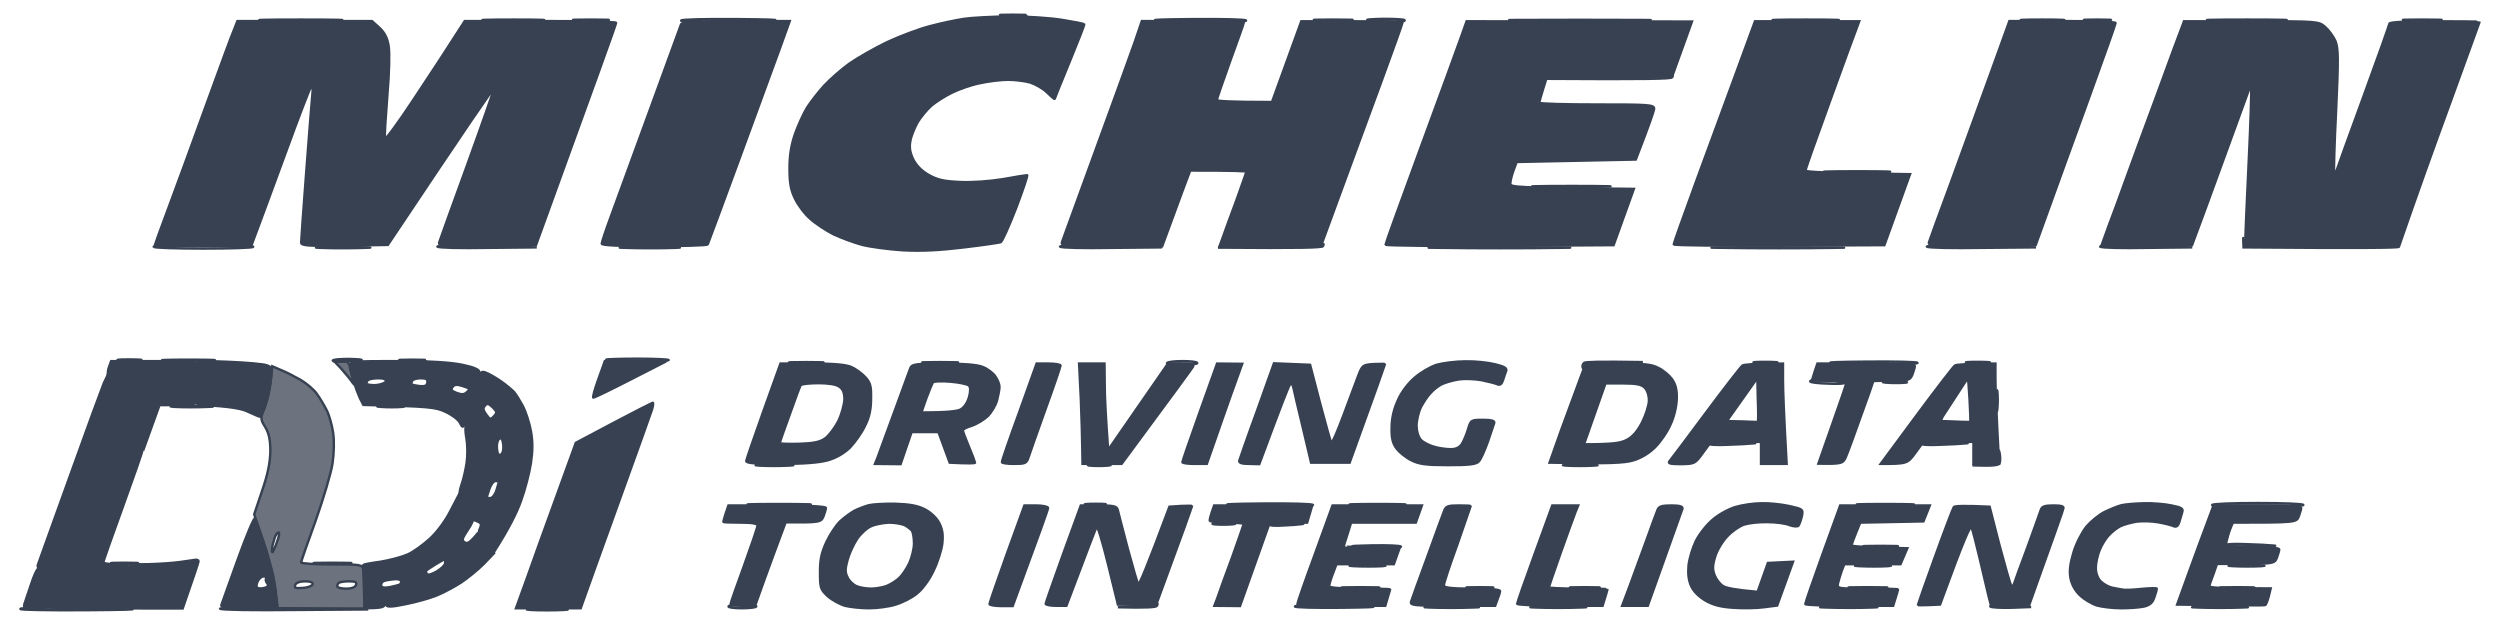 <svg width="112" height="28" viewBox="0 0 112 28" fill="none" xmlns="http://www.w3.org/2000/svg">
<path fill-rule="evenodd" clip-rule="evenodd" d="M40.127 22.569C40.761 22.59 41.122 22.656 41.439 22.821C41.691 22.952 41.965 23.204 42.074 23.424C42.216 23.698 42.26 23.939 42.216 24.344C42.183 24.64 42.008 25.199 41.822 25.572C41.636 25.977 41.319 26.405 41.078 26.591C40.86 26.777 40.422 26.997 40.127 27.084C39.82 27.183 39.284 27.249 38.923 27.249C38.562 27.249 38.081 27.194 37.851 27.139C37.633 27.073 37.283 26.887 37.086 26.712C36.758 26.405 36.736 26.35 36.736 25.637C36.736 25.057 36.801 24.761 37.02 24.289C37.173 23.96 37.447 23.544 37.622 23.369C37.797 23.204 38.092 22.985 38.267 22.886C38.442 22.799 38.748 22.678 38.923 22.634C39.098 22.59 39.645 22.558 40.127 22.569V22.569ZM38.398 24.147C38.245 24.377 38.048 24.794 37.972 25.078C37.862 25.484 37.851 25.637 37.972 25.868C38.037 26.021 38.223 26.197 38.377 26.262C38.53 26.328 38.825 26.372 39.033 26.372C39.241 26.372 39.547 26.317 39.722 26.251C39.886 26.186 40.138 26.032 40.28 25.901C40.422 25.769 40.63 25.462 40.739 25.221C40.849 24.98 40.947 24.585 40.947 24.344C40.947 24.103 40.903 23.851 40.86 23.785C40.816 23.719 40.674 23.61 40.542 23.533C40.4 23.467 40.083 23.413 39.831 23.413C39.569 23.424 39.208 23.489 39.022 23.577C38.836 23.654 38.551 23.917 38.398 24.147V24.147ZM78.906 22.547C79.234 22.536 79.792 22.59 80.142 22.667C80.776 22.81 80.787 22.81 80.721 23.139C80.678 23.314 80.612 23.5 80.568 23.555C80.525 23.599 80.338 23.588 80.163 23.522C79.989 23.445 79.54 23.391 79.179 23.391C78.818 23.38 78.348 23.434 78.14 23.5C77.932 23.566 77.582 23.807 77.374 24.037C77.155 24.267 76.915 24.673 76.838 24.947C76.718 25.331 76.718 25.517 76.816 25.769C76.882 25.944 77.046 26.164 77.188 26.251C77.319 26.339 77.724 26.427 78.741 26.514L79.201 25.221L80.328 25.166L79.617 27.128L79.015 27.205C78.687 27.249 78.074 27.26 77.647 27.227C77.101 27.194 76.751 27.106 76.411 26.909C76.127 26.744 75.875 26.503 75.766 26.262C75.646 25.999 75.613 25.703 75.646 25.331C75.678 25.024 75.832 24.53 75.974 24.235C76.127 23.928 76.466 23.5 76.729 23.281C76.991 23.051 77.451 22.799 77.757 22.711C78.052 22.623 78.577 22.547 78.906 22.547V22.547ZM96.058 22.547C96.43 22.536 96.977 22.579 97.283 22.645C97.732 22.733 97.819 22.788 97.764 22.941C97.732 23.051 97.677 23.248 97.633 23.391C97.582 23.559 97.502 23.621 97.392 23.577C97.305 23.533 96.999 23.456 96.703 23.401C96.419 23.347 95.981 23.336 95.719 23.369C95.467 23.413 95.139 23.5 94.986 23.577C94.833 23.654 94.603 23.84 94.472 23.982C94.341 24.114 94.154 24.421 94.067 24.64C93.969 24.87 93.892 25.232 93.892 25.44C93.892 25.681 93.98 25.912 94.111 26.043C94.231 26.164 94.461 26.295 94.625 26.328C94.8 26.361 95.008 26.405 95.095 26.416C95.183 26.438 95.566 26.427 95.938 26.383C96.32 26.35 96.627 26.339 96.627 26.372C96.627 26.405 96.583 26.569 96.517 26.756C96.441 26.997 96.32 27.106 96.058 27.172C95.861 27.216 95.402 27.249 95.041 27.249C94.68 27.249 94.187 27.194 93.947 27.128C93.706 27.051 93.356 26.843 93.17 26.657C92.951 26.449 92.798 26.153 92.754 25.879C92.7 25.572 92.743 25.232 92.897 24.728C93.017 24.333 93.279 23.829 93.476 23.588C93.673 23.358 94.034 23.062 94.275 22.941C94.516 22.821 94.866 22.678 95.041 22.634C95.216 22.59 95.675 22.558 96.047 22.547H96.058ZM1.698 25.495C1.753 25.495 1.829 25.802 1.895 26.175C1.95 26.558 2.026 26.953 2.059 27.051C2.114 27.227 2.048 27.249 1.578 27.249C1.107 27.249 1.042 27.227 1.096 27.051C1.129 26.953 1.26 26.558 1.392 26.175C1.512 25.802 1.654 25.495 1.698 25.495Z" fill="#374151" stroke="#374151" stroke-width="0.109"/>
<path fill-rule="evenodd" clip-rule="evenodd" d="M21.737 16.683C21.869 16.727 22.164 16.891 22.405 17.055C22.645 17.22 22.919 17.45 23.028 17.559C23.127 17.68 23.302 17.965 23.433 18.206C23.553 18.447 23.717 18.941 23.783 19.302C23.87 19.774 23.87 20.179 23.783 20.76C23.717 21.188 23.52 21.955 23.334 22.459C23.159 22.952 22.809 23.665 22.131 24.728L21.759 24.322C21.453 23.982 21.409 23.862 21.497 23.686C21.573 23.522 21.562 23.445 21.453 23.391C21.376 23.347 21.267 23.303 21.201 23.303C21.136 23.303 20.961 23.051 20.808 22.733C20.556 22.196 20.545 22.119 20.676 21.714C20.764 21.473 20.862 21.034 20.906 20.727C20.95 20.431 20.95 19.938 20.895 19.631C20.818 19.193 20.84 18.962 21.004 18.48C21.125 18.151 21.289 17.592 21.365 17.242C21.497 16.683 21.54 16.617 21.737 16.683V16.683ZM21.781 18.568C21.956 18.809 21.978 18.809 22.131 18.645C22.273 18.491 22.273 18.447 22.076 18.25C21.89 18.075 21.825 18.053 21.726 18.173C21.628 18.283 21.639 18.371 21.781 18.568ZM22.262 20.091C22.284 20.343 22.339 20.42 22.437 20.365C22.525 20.322 22.569 20.146 22.547 19.927C22.514 19.675 22.47 19.598 22.372 19.653C22.295 19.708 22.241 19.894 22.262 20.091ZM21.803 22.294C21.803 22.305 21.88 22.316 21.967 22.316C22.055 22.316 22.186 22.152 22.241 21.966C22.306 21.768 22.35 21.593 22.35 21.582C22.35 21.56 22.284 21.549 22.197 21.549C22.109 21.549 21.989 21.714 21.923 21.911C21.858 22.097 21.803 22.273 21.803 22.294ZM29.241 18.042C29.274 18.042 29.263 18.173 29.209 18.349C29.154 18.513 28.476 20.42 27.688 22.59C26.901 24.761 26.211 26.701 26.015 27.249H23.116L23.542 26.076C23.772 25.418 24.374 23.752 25.796 19.839L27.491 18.941C28.421 18.447 29.209 18.053 29.241 18.042V18.042Z" fill="#374151" stroke="#374151" stroke-width="0.109"/>
<path fill-rule="evenodd" clip-rule="evenodd" d="M8.844 16.157L10.266 16.211C11.053 16.244 11.808 16.31 11.95 16.365C12.191 16.452 12.202 16.485 12.126 17.11C12.082 17.472 11.972 17.965 11.874 18.206C11.786 18.447 11.688 18.655 11.666 18.666C11.655 18.688 11.425 18.59 11.163 18.469C10.846 18.305 10.419 18.217 8.844 18.129V16.157ZM11.425 23.226C11.469 23.303 11.633 23.752 11.797 24.235C11.961 24.717 12.158 25.429 12.246 25.824C12.322 26.218 12.399 26.701 12.399 27.249H11.141C10.189 27.249 9.894 27.216 9.916 27.106C9.938 27.04 10.277 26.098 10.66 25.035C11.043 23.971 11.393 23.149 11.425 23.226V23.226ZM11.568 26.35C11.644 26.372 11.786 26.361 11.885 26.328C12.016 26.284 12.038 26.218 11.961 26.12C11.907 26.054 11.885 25.955 11.929 25.901C11.961 25.857 11.918 25.824 11.808 25.824C11.71 25.824 11.589 25.933 11.535 26.065C11.469 26.233 11.48 26.328 11.568 26.35V26.35Z" fill="#374151" stroke="#374151" stroke-width="0.109"/>
<path fill-rule="evenodd" clip-rule="evenodd" d="M14.966 16.178H15.294C15.578 16.178 15.633 16.222 15.699 16.529C15.732 16.727 15.797 16.99 15.841 17.11C15.906 17.274 15.874 17.264 15.732 17.055C15.622 16.902 15.403 16.65 15.25 16.474L14.966 16.178ZM12.198 16.409L12.603 16.584C12.822 16.672 13.204 16.869 13.456 17.012C13.719 17.165 14.047 17.439 14.189 17.636C14.331 17.834 14.528 18.162 14.638 18.382C14.747 18.59 14.867 19.028 14.922 19.368C14.977 19.73 14.966 20.278 14.9 20.738C14.845 21.155 14.495 22.316 14.145 23.314C13.784 24.3 13.489 25.155 13.489 25.199C13.489 25.243 14.101 25.287 14.856 25.287C16.18 25.287 16.224 25.287 16.278 25.528C16.311 25.67 16.333 26.109 16.333 27.26H12.45L12.319 26.35C12.253 25.857 12.012 24.903 11.389 23.04L11.739 21.999C11.99 21.275 12.1 20.738 12.111 20.245C12.111 19.708 12.056 19.434 11.892 19.149C11.662 18.776 11.662 18.754 11.848 18.272C11.957 17.998 12.078 17.472 12.122 17.099L12.198 16.409ZM12.187 24.596C12.176 24.695 12.187 24.761 12.22 24.728C12.242 24.695 12.34 24.487 12.417 24.256C12.505 24.037 12.526 23.851 12.483 23.851C12.428 23.851 12.34 23.971 12.297 24.125C12.242 24.289 12.187 24.498 12.187 24.596V24.596ZM13.566 26.339C13.784 26.328 13.981 26.251 14.003 26.175C14.025 26.087 13.905 26.043 13.664 26.043C13.434 26.043 13.259 26.109 13.226 26.207C13.172 26.339 13.237 26.361 13.566 26.339ZM15.108 26.273C15.119 26.328 15.305 26.372 15.513 26.372C15.753 26.372 15.917 26.306 15.95 26.207C15.994 26.076 15.917 26.043 15.633 26.043C15.436 26.043 15.228 26.076 15.184 26.109C15.13 26.153 15.097 26.229 15.108 26.273Z" fill="#374151" fill-opacity="0.733" stroke="#374151" stroke-width="0.109"/>
<path d="M3.109 21.385C3.886 19.215 4.586 17.318 4.651 17.165L4.783 16.891L4.816 17.165C4.837 17.318 4.903 17.636 4.969 17.877C5.034 18.119 5.209 18.48 5.352 18.666C5.494 18.864 5.614 19.094 5.614 19.16C5.614 19.236 5.789 19.478 5.997 19.686C6.205 19.894 6.38 20.113 6.38 20.179C6.38 20.245 5.986 21.374 5.505 22.7C5.023 24.026 4.63 25.144 4.63 25.188C4.63 25.243 4.87 25.276 5.177 25.276C5.592 25.276 5.724 25.32 5.724 25.44C5.724 25.528 5.669 25.627 5.614 25.659C5.559 25.692 5.505 25.813 5.505 25.933C5.505 26.054 5.45 26.394 5.286 27.249H3.7C2.289 27.249 2.103 27.227 2.048 27.062C2.015 26.953 1.917 26.514 1.687 25.331L3.109 21.385Z" fill="#374151" stroke="#374151" stroke-width="0.109"/>
<path fill-rule="evenodd" clip-rule="evenodd" d="M17.811 16.178C19.299 16.178 20.174 16.233 20.71 16.343C21.246 16.453 21.475 16.562 21.475 16.672C21.475 16.759 21.377 17.198 21.268 17.636C21.147 18.064 20.983 18.601 20.896 18.809C20.742 19.182 20.732 19.193 20.611 18.951C20.546 18.809 20.261 18.59 19.977 18.458C19.528 18.239 19.233 18.206 16.279 18.14L16.126 17.845C16.05 17.68 15.918 17.329 15.831 17.055C15.743 16.781 15.678 16.474 15.678 16.365C15.678 16.189 15.853 16.178 17.811 16.178V16.178ZM16.422 17.187C16.433 17.231 16.629 17.264 16.848 17.253C17.067 17.231 17.264 17.154 17.286 17.088C17.308 16.99 17.187 16.946 16.958 16.946C16.75 16.946 16.553 16.979 16.498 17.022C16.444 17.055 16.411 17.132 16.422 17.187V17.187ZM18.434 17.209C18.456 17.242 18.609 17.274 18.795 17.297C19.036 17.318 19.123 17.285 19.145 17.143C19.167 16.99 19.102 16.946 18.85 16.946C18.675 16.946 18.511 16.99 18.467 17.055C18.434 17.121 18.423 17.187 18.434 17.209ZM20.458 17.603C20.699 17.691 20.797 17.68 20.928 17.559C21.071 17.428 21.049 17.395 20.732 17.297C20.458 17.209 20.36 17.22 20.272 17.34C20.185 17.461 20.228 17.516 20.458 17.603ZM20.546 22.185L20.808 22.722C20.95 23.007 21.114 23.259 21.158 23.281C21.213 23.292 21.125 23.5 20.95 23.752C20.699 24.125 20.677 24.213 20.819 24.3C20.939 24.366 21.038 24.333 21.388 23.906L22.132 24.783L21.672 25.265C21.41 25.528 20.95 25.901 20.655 26.098C20.349 26.295 19.856 26.558 19.561 26.679C19.255 26.799 18.642 26.975 18.194 27.062C17.559 27.194 17.351 27.205 17.297 27.106C17.231 27.008 17.209 27.008 17.209 27.117C17.209 27.194 17.045 27.249 16.334 27.249L16.301 26.295C16.279 25.758 16.268 25.32 16.268 25.309C16.279 25.287 16.629 25.221 17.045 25.166C17.461 25.1 18.019 24.947 18.27 24.837C18.533 24.717 18.97 24.399 19.255 24.136C19.55 23.873 19.955 23.336 20.163 22.919L20.546 22.185ZM19.091 25.561C19.08 25.583 19.091 25.659 19.123 25.714C19.156 25.78 19.331 25.736 19.561 25.605C19.769 25.484 19.944 25.309 19.944 25.221C19.944 25.133 19.933 25.057 19.911 25.057C19.9 25.057 19.714 25.166 19.506 25.287C19.299 25.418 19.113 25.539 19.091 25.561ZM17.078 26.218C17.089 26.328 17.198 26.35 17.45 26.306C17.647 26.262 17.844 26.218 17.887 26.197C17.942 26.175 17.975 26.109 17.975 26.043C17.975 25.988 17.866 25.944 17.723 25.944C17.592 25.955 17.384 25.977 17.264 26.01C17.144 26.032 17.056 26.131 17.078 26.218V26.218Z" fill="#374151" stroke="#374151" stroke-width="0.109"/>
<path d="M4.847 17.329C4.804 17.022 4.814 16.65 4.869 16.485L4.979 16.178H6.882C8.479 16.178 8.796 16.2 8.84 16.343C8.873 16.431 8.895 16.803 8.895 17.165C8.895 17.527 8.873 17.899 8.84 17.987C8.796 18.119 8.599 18.151 7.145 18.151L6.433 20.124L6.018 19.719C5.799 19.489 5.613 19.226 5.613 19.138C5.624 19.05 5.558 18.919 5.482 18.853C5.405 18.787 5.252 18.535 5.132 18.305C5.022 18.064 4.891 17.625 4.847 17.329Z" fill="#374151"/>
<path d="M6.652 25.276C7.134 25.265 7.768 25.221 8.074 25.177C8.369 25.133 8.674 25.09 8.752 25.079L8.753 25.078C8.829 25.067 8.895 25.1 8.895 25.144C8.895 25.188 8.731 25.681 8.184 27.26H6.729C5.285 27.26 5.285 27.249 5.329 27.008C5.351 26.876 5.405 26.558 5.449 26.317C5.482 26.087 5.58 25.747 5.646 25.583C5.766 25.287 5.799 25.276 6.652 25.276Z" fill="#374151"/>
<path d="M4.847 17.329C4.804 17.022 4.814 16.65 4.869 16.485L4.979 16.178H6.882C8.479 16.178 8.796 16.2 8.84 16.343C8.873 16.431 8.895 16.803 8.895 17.165C8.895 17.527 8.873 17.899 8.84 17.987C8.796 18.119 8.599 18.151 7.145 18.151L6.433 20.124L6.018 19.719C5.799 19.489 5.613 19.226 5.613 19.138C5.624 19.05 5.558 18.919 5.482 18.853C5.405 18.787 5.252 18.535 5.132 18.305C5.022 18.064 4.891 17.625 4.847 17.329Z" stroke="#374151" stroke-width="0.109"/>
<path d="M6.652 25.276C7.134 25.265 7.768 25.221 8.074 25.177C8.369 25.133 8.674 25.09 8.752 25.079L8.753 25.078C8.829 25.067 8.895 25.1 8.895 25.144C8.895 25.188 8.731 25.681 8.184 27.26H6.729C5.285 27.26 5.285 27.249 5.329 27.008C5.351 26.876 5.405 26.558 5.449 26.317C5.482 26.087 5.58 25.747 5.646 25.583C5.766 25.287 5.799 25.276 6.652 25.276Z" stroke="#374151" stroke-width="0.109"/>
<path d="M6.106 25.243C5.865 25.265 5.427 25.265 5.121 25.243C4.815 25.221 5.012 25.21 5.559 25.21C6.106 25.21 6.346 25.221 6.106 25.243Z" fill="#374151" fill-opacity="0.6" stroke="#374151" stroke-width="0.109"/>
<path d="M9.333 18.228C8.884 18.25 8.195 18.25 7.801 18.228C7.408 18.206 7.779 18.195 8.622 18.195C9.464 18.195 9.781 18.217 9.333 18.228Z" fill="#374151" fill-opacity="0.4" stroke="#374151" stroke-width="0.109"/>
<path d="M6.271 16.146C6.063 16.168 5.669 16.168 5.396 16.146C5.122 16.124 5.297 16.102 5.779 16.102C6.26 16.102 6.479 16.124 6.271 16.146Z" fill="#374151" fill-opacity="0.5"/>
<path d="M3.842 27.337C2.223 27.347 0.911 27.326 0.911 27.282C0.911 27.227 1.786 27.205 2.847 27.227C3.919 27.238 5.232 27.26 5.779 27.282C6.325 27.304 5.45 27.326 3.842 27.337Z" fill="#374151" fill-opacity="0.5"/>
<path d="M6.271 16.146C6.063 16.168 5.669 16.168 5.396 16.146C5.122 16.124 5.297 16.102 5.779 16.102C6.26 16.102 6.479 16.124 6.271 16.146Z" stroke="#374151" stroke-width="0.109"/>
<path d="M3.842 27.337C2.223 27.347 0.911 27.326 0.911 27.282C0.911 27.227 1.786 27.205 2.847 27.227C3.919 27.238 5.232 27.26 5.779 27.282C6.325 27.304 5.45 27.326 3.842 27.337Z" stroke="#374151" stroke-width="0.109"/>
<path d="M19.014 16.146C18.774 16.168 18.336 16.168 18.03 16.146C17.724 16.124 17.931 16.113 18.468 16.113C19.003 16.113 19.255 16.124 19.014 16.146Z" fill="#374151" fill-opacity="0.6"/>
<path d="M25.25 27.326C24.834 27.348 24.167 27.348 23.773 27.326C23.379 27.304 23.729 27.293 24.539 27.293C25.348 27.293 25.665 27.304 25.25 27.326Z" fill="#374151" fill-opacity="0.6"/>
<path d="M19.014 16.146C18.774 16.168 18.336 16.168 18.03 16.146C17.724 16.124 17.931 16.113 18.468 16.113C19.003 16.113 19.255 16.124 19.014 16.146Z" stroke="#374151" stroke-width="0.109"/>
<path d="M25.25 27.326C24.834 27.348 24.167 27.348 23.773 27.326C23.379 27.304 23.729 27.293 24.539 27.293C25.348 27.293 25.665 27.304 25.25 27.326Z" stroke="#374151" stroke-width="0.109"/>
<path d="M9.388 16.146C8.841 16.168 7.988 16.168 7.474 16.146C6.96 16.135 7.408 16.113 8.458 16.113C9.508 16.113 9.935 16.135 9.388 16.146Z" fill="#374151" fill-opacity="0.6"/>
<path d="M15.437 16.2C15.142 16.222 14.912 16.2 14.912 16.157C14.912 16.102 15.24 16.08 15.645 16.08C16.061 16.091 16.291 16.113 16.17 16.135C16.05 16.157 15.722 16.178 15.437 16.2Z" fill="#374151" fill-opacity="0.6"/>
<path d="M15.569 25.243C15.175 25.265 14.562 25.265 14.201 25.243C13.84 25.221 14.157 25.21 14.912 25.21C15.667 25.21 15.962 25.221 15.569 25.243Z" fill="#374151" fill-opacity="0.6"/>
<path d="M13.217 27.326C11.412 27.347 9.902 27.326 9.858 27.271C9.815 27.227 11.291 27.216 16.498 27.303L13.217 27.326Z" fill="#374151" fill-opacity="0.6"/>
<path d="M9.388 16.146C8.841 16.168 7.988 16.168 7.474 16.146C6.96 16.135 7.408 16.113 8.458 16.113C9.508 16.113 9.935 16.135 9.388 16.146Z" stroke="#374151" stroke-width="0.109"/>
<path d="M15.437 16.2C15.142 16.222 14.912 16.2 14.912 16.157C14.912 16.102 15.24 16.08 15.645 16.08C16.061 16.091 16.291 16.113 16.17 16.135C16.05 16.157 15.722 16.178 15.437 16.2Z" stroke="#374151" stroke-width="0.109"/>
<path d="M15.569 25.243C15.175 25.265 14.562 25.265 14.201 25.243C13.84 25.221 14.157 25.21 14.912 25.21C15.667 25.21 15.962 25.221 15.569 25.243Z" stroke="#374151" stroke-width="0.109"/>
<path d="M13.217 27.326C11.412 27.347 9.902 27.326 9.858 27.271C9.815 27.227 11.291 27.216 16.498 27.303L13.217 27.326Z" stroke="#374151" stroke-width="0.109"/>
<path d="M18.031 18.228C17.79 18.25 17.353 18.25 17.047 18.228C16.74 18.206 16.948 18.195 17.484 18.195C18.02 18.195 18.272 18.206 18.031 18.228Z" fill="black" fill-opacity="0.3" stroke="#374151" stroke-width="0.109"/>
<path d="M41.66 1.173C42.141 1.042 42.83 0.899 43.191 0.844C43.552 0.79 44.46 0.746 45.215 0.735C45.98 0.735 47.009 0.801 47.567 0.888C48.103 0.976 48.562 1.064 48.573 1.086C48.595 1.097 48.3 1.842 47.928 2.752C47.556 3.661 47.249 4.407 47.249 4.429C47.239 4.451 47.085 4.319 46.91 4.144C46.735 3.968 46.385 3.771 46.145 3.694C45.904 3.628 45.466 3.574 45.16 3.574C44.865 3.574 44.296 3.639 43.902 3.727C43.508 3.804 42.95 4.001 42.644 4.155C42.349 4.297 41.933 4.56 41.725 4.736C41.528 4.911 41.244 5.251 41.102 5.492C40.97 5.733 40.817 6.106 40.785 6.314C40.73 6.588 40.763 6.818 40.905 7.125C41.047 7.41 41.277 7.651 41.605 7.837C41.999 8.057 42.272 8.122 43.027 8.155C43.585 8.177 44.351 8.122 44.941 8.024C45.477 7.925 45.959 7.848 46.013 7.848C46.057 7.848 45.827 8.517 45.521 9.328C45.204 10.139 44.898 10.83 44.832 10.851C44.766 10.873 44.033 10.983 43.191 11.082C42.13 11.213 41.288 11.257 40.456 11.213C39.789 11.169 38.958 11.06 38.597 10.961C38.236 10.863 37.678 10.654 37.35 10.501C37.022 10.336 36.551 10.03 36.31 9.81C36.059 9.602 35.752 9.186 35.621 8.912C35.424 8.506 35.37 8.21 35.37 7.541C35.37 6.95 35.446 6.489 35.621 5.985C35.764 5.59 36.004 5.064 36.168 4.801C36.332 4.549 36.671 4.111 36.923 3.837C37.185 3.552 37.689 3.113 38.05 2.85C38.411 2.598 39.176 2.16 39.745 1.886C40.314 1.623 41.178 1.294 41.66 1.173Z" fill="#374151"/>
<path d="M9.247 4.67C9.849 3.015 10.407 1.491 10.494 1.305L10.636 0.943H16.664L16.992 1.239C17.222 1.447 17.353 1.699 17.408 2.039C17.462 2.335 17.441 3.245 17.353 4.286C17.276 5.251 17.222 6.117 17.244 6.204C17.255 6.292 17.856 5.481 18.567 4.396C19.289 3.311 20.088 2.094 20.821 0.943H24.212C26.072 0.943 27.603 0.976 27.603 1.02C27.603 1.075 26.794 3.322 24.015 10.972L21.816 11.005C19.76 11.027 19.617 11.016 19.683 10.841C19.716 10.731 20.284 9.165 20.941 7.357L20.941 7.355C21.597 5.547 22.134 4.012 22.134 3.957C22.134 3.902 21.061 5.448 17.375 10.972L15.428 11.005C13.765 11.027 13.492 11.005 13.492 10.863C13.492 10.775 13.59 9.405 13.71 7.826C13.831 6.237 13.951 4.67 13.984 4.341C14.028 3.979 14.006 3.782 13.951 3.848C13.896 3.913 13.382 5.24 12.813 6.807C12.234 8.374 11.654 9.964 11.249 11.038L9.083 11.027C7.902 11.027 6.928 11.016 6.928 11.005C6.928 10.983 7.202 10.238 7.541 9.328C7.88 8.429 8.646 6.325 9.247 4.67Z" fill="#374151"/>
<path d="M29.08 5.01C29.846 2.927 30.48 1.162 30.513 1.086C30.546 0.987 31.136 0.943 35.381 0.943L34.954 2.127C34.713 2.774 33.893 5.01 33.138 7.081C32.372 9.164 31.727 10.906 31.705 10.95C31.683 10.994 30.6 11.027 29.309 11.027C27.811 11.027 26.958 10.994 26.958 10.917C26.958 10.863 27.122 10.358 27.329 9.799C27.537 9.24 28.325 7.081 29.08 5.01Z" fill="#374151"/>
<path d="M49.065 6.763C49.853 4.615 50.641 2.434 50.827 1.908L51.155 0.943H53.441C54.699 0.943 55.727 0.976 55.727 0.998C55.727 1.031 55.454 1.809 55.115 2.73C54.786 3.65 54.513 4.44 54.513 4.483C54.513 4.527 55.071 4.571 56.985 4.571L58.298 0.954H60.562C61.809 0.954 62.837 0.976 62.837 0.998C62.837 1.031 62.4 2.258 61.864 3.716C61.328 5.174 60.497 7.421 59.173 11.038H54.633L54.786 10.621C54.863 10.391 55.136 9.657 55.388 8.977C55.629 8.298 55.837 7.717 55.837 7.695C55.837 7.662 55.268 7.64 53.321 7.64L53.003 8.484C52.828 8.955 52.544 9.723 52.063 11.038H49.787C47.676 11.038 47.523 11.016 47.578 10.841C47.621 10.731 48.289 8.901 49.065 6.763Z" fill="#374151"/>
<path d="M63.647 6.599C64.511 4.242 65.332 2.017 65.463 1.634L65.704 0.954L75.8 0.965L74.914 3.42L69.292 3.475L69.127 4.001C69.04 4.286 68.963 4.549 68.963 4.604C68.963 4.648 70.123 4.681 71.534 4.681C73.908 4.681 74.105 4.692 74.105 4.878C74.094 4.977 73.908 5.536 73.284 7.147L67.946 7.256L67.804 7.64C67.727 7.848 67.662 8.111 67.662 8.221C67.651 8.396 67.859 8.407 73.197 8.462L72.289 10.983L67.18 11.016C64.369 11.027 62.072 11.005 62.072 10.961C62.072 10.906 62.783 8.955 63.647 6.599Z" fill="#374151"/>
<path d="M75.964 8.188C76.511 6.708 77.332 4.472 77.791 3.223L78.623 0.954H83.293L83.184 1.25C83.118 1.414 82.572 2.894 81.981 4.538C81.379 6.182 80.887 7.574 80.887 7.64C80.887 7.706 81.762 7.75 85.569 7.804L84.42 10.983L79.706 11.005C77.113 11.016 74.98 10.994 74.98 10.95C74.98 10.906 75.428 9.657 75.964 8.188Z" fill="#374151"/>
<path d="M87.396 8.177C87.888 6.818 88.686 4.637 89.157 3.333L90.021 0.943H92.406C93.718 0.943 94.779 0.976 94.779 1.031C94.779 1.075 94.233 2.609 93.565 4.451C92.898 6.292 92.088 8.506 91.202 10.972L88.785 11.005C86.52 11.027 86.367 11.016 86.422 10.841C86.455 10.731 86.892 9.536 87.396 8.177Z" fill="#374151"/>
<path d="M96.628 4.242C97.164 2.763 97.667 1.414 97.733 1.25L97.842 0.954H100.851C103.848 0.954 103.87 0.954 104.165 1.206C104.329 1.349 104.537 1.634 104.625 1.831C104.756 2.16 104.767 2.598 104.657 4.955C104.581 6.456 104.548 7.717 104.57 7.75C104.603 7.772 104.646 7.728 104.679 7.64C104.712 7.541 105.248 6.051 105.883 4.319C106.517 2.587 107.042 1.118 107.042 1.064C107.042 0.987 107.786 0.954 109.066 0.954C110.171 0.954 111.09 0.965 111.09 0.976C111.09 0.987 110.488 2.631 109.766 4.615C109.033 6.61 108.224 8.868 107.48 11.027H100.588V10.786C100.588 10.654 100.654 9.065 100.741 7.256C100.829 5.448 100.873 3.935 100.851 3.913C100.829 3.881 100.785 3.924 100.752 4.023C100.719 4.111 100.205 5.536 99.593 7.202C98.991 8.857 98.433 10.38 98.203 10.983L94.134 11.038L94.462 10.128C94.648 9.635 94.998 8.703 95.217 8.078C95.447 7.443 96.081 5.711 96.628 4.242Z" fill="#374151"/>
<path d="M41.66 1.173C42.141 1.042 42.83 0.899 43.191 0.844C43.552 0.79 44.46 0.746 45.215 0.735C45.98 0.735 47.009 0.801 47.567 0.888C48.103 0.976 48.562 1.064 48.573 1.086C48.595 1.097 48.3 1.842 47.928 2.752C47.556 3.661 47.249 4.407 47.249 4.429C47.239 4.451 47.085 4.319 46.91 4.144C46.735 3.968 46.385 3.771 46.145 3.694C45.904 3.628 45.466 3.574 45.16 3.574C44.865 3.574 44.296 3.639 43.902 3.727C43.508 3.804 42.95 4.001 42.644 4.155C42.349 4.297 41.933 4.56 41.725 4.736C41.528 4.911 41.244 5.251 41.102 5.492C40.97 5.733 40.817 6.106 40.785 6.314C40.73 6.588 40.763 6.818 40.905 7.125C41.047 7.41 41.277 7.651 41.605 7.837C41.999 8.057 42.272 8.122 43.027 8.155C43.585 8.177 44.351 8.122 44.941 8.024C45.477 7.925 45.959 7.848 46.013 7.848C46.057 7.848 45.827 8.517 45.521 9.328C45.204 10.139 44.898 10.83 44.832 10.851C44.766 10.873 44.033 10.983 43.191 11.082C42.13 11.213 41.288 11.257 40.456 11.213C39.789 11.169 38.958 11.06 38.597 10.961C38.236 10.863 37.678 10.654 37.35 10.501C37.022 10.336 36.551 10.03 36.31 9.81C36.059 9.602 35.752 9.186 35.621 8.912C35.424 8.506 35.37 8.21 35.37 7.541C35.37 6.95 35.446 6.489 35.621 5.985C35.764 5.59 36.004 5.064 36.168 4.801C36.332 4.549 36.671 4.111 36.923 3.837C37.185 3.552 37.689 3.113 38.05 2.85C38.411 2.598 39.176 2.16 39.745 1.886C40.314 1.623 41.178 1.294 41.66 1.173Z" stroke="#374151" stroke-width="0.109"/>
<path d="M9.247 4.67C9.849 3.015 10.407 1.491 10.494 1.305L10.636 0.943H16.664L16.992 1.239C17.222 1.447 17.353 1.699 17.408 2.039C17.462 2.335 17.441 3.245 17.353 4.286C17.276 5.251 17.222 6.117 17.244 6.204C17.255 6.292 17.856 5.481 18.567 4.396C19.289 3.311 20.088 2.094 20.821 0.943H24.212C26.072 0.943 27.603 0.976 27.603 1.02C27.603 1.075 26.794 3.322 24.015 10.972L21.816 11.005C19.76 11.027 19.617 11.016 19.683 10.841C19.716 10.731 20.284 9.165 20.941 7.357L20.941 7.355C21.597 5.547 22.134 4.012 22.134 3.957C22.134 3.902 21.061 5.448 17.375 10.972L15.428 11.005C13.765 11.027 13.492 11.005 13.492 10.863C13.492 10.775 13.59 9.405 13.71 7.826C13.831 6.237 13.951 4.67 13.984 4.341C14.028 3.979 14.006 3.782 13.951 3.848C13.896 3.913 13.382 5.24 12.813 6.807C12.234 8.374 11.654 9.964 11.249 11.038L9.083 11.027C7.902 11.027 6.928 11.016 6.928 11.005C6.928 10.983 7.202 10.238 7.541 9.328C7.88 8.429 8.646 6.325 9.247 4.67Z" stroke="#374151" stroke-width="0.109"/>
<path d="M29.08 5.01C29.846 2.927 30.48 1.162 30.513 1.086C30.546 0.987 31.136 0.943 35.381 0.943L34.954 2.127C34.713 2.774 33.893 5.01 33.138 7.081C32.372 9.164 31.727 10.906 31.705 10.95C31.683 10.994 30.6 11.027 29.309 11.027C27.811 11.027 26.958 10.994 26.958 10.917C26.958 10.863 27.122 10.358 27.329 9.799C27.537 9.24 28.325 7.081 29.08 5.01Z" stroke="#374151" stroke-width="0.109"/>
<path d="M49.065 6.763C49.853 4.615 50.641 2.434 50.827 1.908L51.155 0.943H53.441C54.699 0.943 55.727 0.976 55.727 0.998C55.727 1.031 55.454 1.809 55.115 2.73C54.786 3.65 54.513 4.44 54.513 4.483C54.513 4.527 55.071 4.571 56.985 4.571L58.298 0.954H60.562C61.809 0.954 62.837 0.976 62.837 0.998C62.837 1.031 62.4 2.258 61.864 3.716C61.328 5.174 60.497 7.421 59.173 11.038H54.633L54.786 10.621C54.863 10.391 55.136 9.657 55.388 8.977C55.629 8.298 55.837 7.717 55.837 7.695C55.837 7.662 55.268 7.64 53.321 7.64L53.003 8.484C52.828 8.955 52.544 9.723 52.063 11.038H49.787C47.676 11.038 47.523 11.016 47.578 10.841C47.621 10.731 48.289 8.901 49.065 6.763Z" stroke="#374151" stroke-width="0.109"/>
<path d="M63.647 6.599C64.511 4.242 65.332 2.017 65.463 1.634L65.704 0.954L75.8 0.965L74.914 3.42L69.292 3.475L69.127 4.001C69.04 4.286 68.963 4.549 68.963 4.604C68.963 4.648 70.123 4.681 71.534 4.681C73.908 4.681 74.105 4.692 74.105 4.878C74.094 4.977 73.908 5.536 73.284 7.147L67.946 7.256L67.804 7.64C67.727 7.848 67.662 8.111 67.662 8.221C67.651 8.396 67.859 8.407 73.197 8.462L72.289 10.983L67.18 11.016C64.369 11.027 62.072 11.005 62.072 10.961C62.072 10.906 62.783 8.955 63.647 6.599Z" stroke="#374151" stroke-width="0.109"/>
<path d="M75.964 8.188C76.511 6.708 77.332 4.472 77.791 3.223L78.623 0.954H83.293L83.184 1.25C83.118 1.414 82.572 2.894 81.981 4.538C81.379 6.182 80.887 7.574 80.887 7.64C80.887 7.706 81.762 7.75 85.569 7.804L84.42 10.983L79.706 11.005C77.113 11.016 74.98 10.994 74.98 10.95C74.98 10.906 75.428 9.657 75.964 8.188Z" stroke="#374151" stroke-width="0.109"/>
<path d="M87.396 8.177C87.888 6.818 88.686 4.637 89.157 3.333L90.021 0.943H92.406C93.718 0.943 94.779 0.976 94.779 1.031C94.779 1.075 94.233 2.609 93.565 4.451C92.898 6.292 92.088 8.506 91.202 10.972L88.785 11.005C86.52 11.027 86.367 11.016 86.422 10.841C86.455 10.731 86.892 9.536 87.396 8.177Z" stroke="#374151" stroke-width="0.109"/>
<path d="M96.628 4.242C97.164 2.763 97.667 1.414 97.733 1.25L97.842 0.954H100.851C103.848 0.954 103.87 0.954 104.165 1.206C104.329 1.349 104.537 1.634 104.625 1.831C104.756 2.16 104.767 2.598 104.657 4.955C104.581 6.456 104.548 7.717 104.57 7.75C104.603 7.772 104.646 7.728 104.679 7.64C104.712 7.541 105.248 6.051 105.883 4.319C106.517 2.587 107.042 1.118 107.042 1.064C107.042 0.987 107.786 0.954 109.066 0.954C110.171 0.954 111.09 0.965 111.09 0.976C111.09 0.987 110.488 2.631 109.766 4.615C109.033 6.61 108.224 8.868 107.48 11.027H100.588V10.786C100.588 10.654 100.654 9.065 100.741 7.256C100.829 5.448 100.873 3.935 100.851 3.913C100.829 3.881 100.785 3.924 100.752 4.023C100.719 4.111 100.205 5.536 99.593 7.202C98.991 8.857 98.433 10.38 98.203 10.983L94.134 11.038L94.462 10.128C94.648 9.635 94.998 8.703 95.217 8.078C95.447 7.443 96.081 5.711 96.628 4.242Z" stroke="#374151" stroke-width="0.109"/>
<path fill-rule="evenodd" clip-rule="evenodd" d="M65.649 16.189C66.076 16.178 66.688 16.244 66.984 16.321C67.399 16.42 67.519 16.496 67.476 16.617C67.443 16.705 67.377 16.891 67.334 17.033C67.282 17.201 67.202 17.264 67.093 17.22C67.005 17.176 66.688 17.099 66.382 17.033C66.087 16.979 65.616 16.957 65.343 17C65.069 17.044 64.73 17.143 64.577 17.22C64.424 17.297 64.194 17.483 64.074 17.625C63.943 17.757 63.757 18.053 63.647 18.261C63.549 18.469 63.461 18.842 63.461 19.083C63.472 19.357 63.549 19.598 63.669 19.719C63.778 19.828 64.041 19.96 64.249 20.015C64.457 20.081 64.796 20.124 64.993 20.124C65.233 20.124 65.386 20.048 65.496 19.883C65.583 19.741 65.704 19.445 65.769 19.226C65.89 18.82 65.901 18.809 66.437 18.809C66.819 18.809 66.973 18.853 66.94 18.951C66.918 19.017 66.787 19.401 66.655 19.796C66.513 20.19 66.338 20.585 66.251 20.672C66.13 20.804 65.824 20.837 64.872 20.837C63.866 20.837 63.571 20.793 63.221 20.617C62.98 20.497 62.684 20.256 62.564 20.091C62.389 19.861 62.334 19.62 62.345 19.16C62.345 18.743 62.444 18.327 62.619 17.943C62.772 17.581 63.078 17.176 63.374 16.924C63.647 16.683 64.085 16.431 64.358 16.343C64.632 16.266 65.211 16.189 65.649 16.189V16.189ZM34.965 16.288H36.376C37.317 16.288 37.897 16.332 38.137 16.442C38.323 16.518 38.608 16.727 38.761 16.891C38.991 17.143 39.034 17.285 39.023 17.855C39.023 18.338 38.947 18.699 38.75 19.083C38.608 19.39 38.301 19.817 38.083 20.048C37.809 20.311 37.47 20.508 37.098 20.617C36.704 20.727 36.026 20.782 34.965 20.782C33.773 20.782 33.412 20.749 33.434 20.64C33.444 20.574 33.794 19.554 34.21 18.392L34.965 16.288ZM35.381 18.568C35.129 19.247 34.932 19.828 34.932 19.85C34.932 19.883 35.315 19.894 35.796 19.883C36.464 19.861 36.737 19.806 36.978 19.631C37.142 19.511 37.404 19.16 37.558 18.864C37.7 18.568 37.82 18.13 37.831 17.899C37.831 17.603 37.765 17.439 37.612 17.329C37.47 17.22 37.12 17.165 36.661 17.165C36.256 17.165 35.906 17.209 35.873 17.253C35.84 17.297 35.621 17.888 35.381 18.568ZM42.272 16.288C43.18 16.288 43.804 16.343 44.033 16.442C44.23 16.518 44.482 16.705 44.58 16.847C44.69 17 44.777 17.209 44.777 17.329C44.777 17.45 44.723 17.724 44.668 17.932C44.613 18.151 44.427 18.458 44.263 18.634C44.088 18.798 43.771 18.995 43.541 19.072C43.312 19.138 43.126 19.236 43.136 19.28C43.136 19.324 43.257 19.653 43.41 20.015C43.563 20.376 43.683 20.705 43.683 20.727C43.683 20.76 43.421 20.771 42.546 20.727L42.042 19.357H40.839L40.347 20.793L39.198 20.782L39.319 20.486C39.373 20.322 39.724 19.39 40.074 18.425C40.424 17.461 40.741 16.595 40.785 16.485C40.85 16.321 41.025 16.288 42.272 16.288V16.288ZM41.496 17.855L41.277 18.48C42.414 18.48 42.874 18.425 43.027 18.349C43.191 18.261 43.333 18.053 43.41 17.801C43.483 17.53 43.483 17.355 43.41 17.274C43.344 17.209 42.972 17.132 42.579 17.099C42.185 17.066 41.835 17.077 41.791 17.132C41.758 17.187 41.627 17.505 41.496 17.855ZM46.44 16.288H46.976C47.271 16.288 47.512 16.332 47.512 16.376C47.512 16.42 47.217 17.297 46.845 18.316C46.473 19.346 46.134 20.322 46.079 20.486C45.992 20.76 45.926 20.782 45.434 20.782C45.127 20.782 44.887 20.749 44.887 20.705C44.876 20.661 45.226 19.653 45.663 18.458L46.44 16.288ZM48.343 16.288H49.481L49.492 17.242C49.492 17.779 49.536 18.645 49.645 20.157L52.325 16.288H52.927C53.364 16.288 53.507 16.321 53.452 16.42C53.408 16.496 52.664 17.516 50.247 20.782H48.497L48.486 20.091C48.486 19.719 48.453 18.71 48.42 17.845L48.343 16.288ZM54.524 16.288L55.651 16.299L55.148 17.691C54.874 18.458 54.524 19.467 54.065 20.782H53.518C53.222 20.782 52.971 20.749 52.971 20.705C52.971 20.661 53.321 19.653 53.747 18.458L54.524 16.288ZM57.073 16.277L58.692 16.343L59.14 18.064C59.392 19.006 59.611 19.806 59.643 19.839C59.676 19.883 59.917 19.324 60.179 18.623C60.442 17.91 60.748 17.11 60.847 16.836C61.033 16.354 61.055 16.343 61.547 16.31C61.82 16.299 62.05 16.299 62.05 16.31C62.05 16.332 61.689 17.329 60.464 20.727H58.736L58.374 19.193C58.167 18.349 57.981 17.538 57.948 17.384C57.915 17.22 57.849 17.154 57.795 17.22C57.74 17.274 57.412 18.108 56.416 20.793L55.957 20.782C55.64 20.782 55.498 20.738 55.519 20.64C55.541 20.574 55.891 19.554 56.318 18.392L57.073 16.277ZM32.635 22.645H34.823C36.201 22.645 37 22.689 37 22.755C37 22.81 36.945 22.985 36.89 23.139C36.781 23.391 36.726 23.413 35.195 23.401L34.713 24.695C34.451 25.407 34.145 26.24 33.827 27.139H33.28C32.974 27.139 32.733 27.095 32.733 27.051C32.733 27.008 33.007 26.229 33.335 25.331C33.663 24.421 33.937 23.621 33.937 23.544C33.937 23.456 33.707 23.413 33.171 23.413C32.744 23.413 32.405 23.401 32.405 23.38C32.405 23.369 32.449 23.193 32.515 22.996L32.635 22.645ZM45.893 22.645H46.418C46.714 22.645 46.954 22.7 46.954 22.755C46.954 22.821 46.593 23.829 45.368 27.15H44.843C44.559 27.15 44.329 27.106 44.329 27.062C44.329 27.018 44.679 25.999 45.105 24.816L45.893 22.645ZM48.42 22.645H49.218C49.897 22.645 50.028 22.678 50.072 22.832C50.094 22.941 50.301 23.719 50.52 24.563C50.75 25.407 50.958 26.131 50.991 26.175C51.034 26.218 51.363 25.462 52.391 22.7L52.905 22.667C53.178 22.656 53.408 22.656 53.408 22.667C53.408 22.689 53.047 23.686 51.8 27.084H50.083L49.645 25.298C49.404 24.322 49.175 23.555 49.131 23.599C49.098 23.654 48.781 24.465 47.775 27.139H47.315C47.064 27.139 46.845 27.095 46.845 27.051C46.845 27.008 47.206 25.999 47.632 24.805L48.42 22.645ZM54.393 22.645H56.581C57.784 22.645 58.779 22.656 58.779 22.678C58.779 22.689 58.725 22.864 58.56 23.413L56.865 23.467L55.552 27.15L54.404 27.139L54.557 26.734C54.633 26.503 54.929 25.692 55.213 24.925C55.487 24.158 55.716 23.5 55.716 23.467C55.716 23.445 55.366 23.413 54.951 23.413C54.524 23.413 54.185 23.369 54.196 23.314C54.196 23.259 54.24 23.084 54.294 22.93L54.393 22.645ZM59.698 22.645H63.702L63.428 23.413H60.529L60.365 23.939C60.267 24.224 60.201 24.465 60.201 24.487C60.201 24.498 60.759 24.509 62.717 24.509L62.444 25.276H59.873L59.709 25.714C59.611 25.955 59.545 26.207 59.545 26.262C59.545 26.328 60.07 26.372 60.912 26.372C61.656 26.372 62.28 26.383 62.28 26.405C62.28 26.416 62.225 26.591 62.061 27.139H60.092C59.009 27.139 58.123 27.106 58.123 27.062C58.123 27.008 58.473 25.999 58.91 24.816L59.698 22.645ZM65.343 22.645C65.638 22.645 65.89 22.656 65.89 22.667C65.89 22.678 65.616 23.456 65.288 24.399C64.949 25.331 64.675 26.153 64.686 26.229C64.686 26.328 65.014 26.372 65.944 26.372C66.71 26.372 67.202 26.405 67.202 26.482C67.202 26.536 67.148 26.712 66.984 27.139H65.069C63.297 27.139 63.155 27.117 63.221 26.942C63.253 26.832 63.581 25.933 63.943 24.947C64.303 23.95 64.643 23.018 64.697 22.886C64.774 22.678 64.872 22.645 65.343 22.645ZM69.543 22.645H70.703L70.582 22.941C70.517 23.106 70.222 23.917 69.926 24.75C69.631 25.583 69.39 26.284 69.39 26.317C69.39 26.339 69.981 26.372 70.703 26.372C71.425 26.372 72.016 26.383 72.016 26.394C72.016 26.405 71.972 26.58 71.797 27.139H69.882C68.832 27.139 67.968 27.095 67.968 27.051C67.968 27.008 68.318 25.999 68.756 24.805L69.543 22.645ZM74.871 22.645C75.243 22.645 75.396 22.689 75.374 22.788C75.352 22.854 74.991 23.873 73.82 27.139H72.672L73.011 26.24C73.197 25.736 73.536 24.816 73.766 24.18C73.995 23.544 74.214 22.941 74.258 22.843C74.313 22.689 74.455 22.645 74.871 22.645ZM82.44 22.645H86.455L86.171 23.358L83.337 23.413L83.151 23.873C83.042 24.136 82.954 24.377 82.954 24.432C82.954 24.476 83.512 24.52 85.449 24.563L85.142 25.276H82.626L82.506 25.583C82.451 25.747 82.375 25.988 82.342 26.131C82.298 26.372 82.309 26.372 83.665 26.372C84.42 26.372 85.033 26.383 85.033 26.405C85.033 26.416 84.989 26.591 84.814 27.139H82.845C81.762 27.139 80.876 27.106 80.876 27.062C80.876 27.008 81.226 25.999 81.653 24.816L82.44 22.645ZM89.135 22.7L89.573 24.41C89.824 25.352 90.054 26.164 90.098 26.218C90.141 26.273 90.207 26.24 90.229 26.153C90.262 26.054 90.524 25.32 90.831 24.509C91.126 23.686 91.399 22.941 91.432 22.832C91.476 22.689 91.618 22.645 91.99 22.645C92.329 22.645 92.471 22.678 92.439 22.777C92.428 22.854 92.067 23.862 90.896 27.139H89.201L89.091 26.723C89.037 26.492 88.862 25.747 88.698 25.057C88.533 24.355 88.369 23.719 88.326 23.632C88.271 23.522 88.008 24.092 86.914 27.084L86.422 27.106C86.138 27.117 85.919 27.117 85.919 27.106C85.919 27.095 86.258 26.12 86.685 24.947C87.111 23.763 87.494 22.766 87.527 22.722C87.549 22.667 87.932 22.645 89.135 22.7V22.7ZM99.166 22.645H101.124C102.36 22.645 103.093 22.678 103.093 22.755C103.093 22.81 103.039 22.985 102.984 23.139C102.874 23.401 102.863 23.413 100.03 23.413L99.91 23.708C99.844 23.873 99.779 24.125 99.746 24.256C99.702 24.498 99.713 24.509 100.905 24.509C101.627 24.509 102.109 24.541 102.109 24.618C102.109 24.673 102.054 24.848 101.999 25.002C101.89 25.265 101.868 25.276 99.319 25.265L99.177 25.681C99.09 25.912 99.002 26.153 98.98 26.229C98.947 26.339 99.265 26.361 101.726 26.361L101.638 26.723C101.584 26.92 101.518 27.095 101.485 27.106C101.452 27.128 100.544 27.128 97.536 27.084L98.072 25.605C98.368 24.783 98.74 23.785 98.893 23.38L99.166 22.645Z" fill="#374151" stroke="#374151" stroke-width="0.109"/>
<path fill-rule="evenodd" clip-rule="evenodd" d="M27.097 16.178L29.843 16.189L28.257 17C27.382 17.45 26.638 17.812 26.583 17.812C26.539 17.823 26.638 17.45 26.802 17L27.097 16.178ZM71.039 16.288H72.483C73.643 16.288 74.004 16.321 74.299 16.485C74.507 16.584 74.781 16.814 74.901 16.979C75.065 17.209 75.13 17.45 75.12 17.855C75.109 18.206 75.01 18.656 74.835 19.028C74.693 19.357 74.376 19.817 74.135 20.048C73.873 20.311 73.501 20.53 73.162 20.628C72.768 20.738 72.166 20.782 69.42 20.727L69.945 19.247C70.241 18.436 70.613 17.439 70.766 17.022L71.039 16.288ZM70.963 19.905C72.264 19.905 72.615 19.85 72.877 19.708C73.14 19.576 73.358 19.324 73.566 18.919C73.73 18.59 73.873 18.151 73.873 17.943C73.873 17.713 73.796 17.472 73.676 17.362C73.533 17.22 73.293 17.176 72.702 17.176H71.925L70.963 19.905ZM79.878 16.288V17.033C79.878 17.439 79.911 18.447 80.042 20.782H78.894V19.796H76.651L76.29 20.289C75.94 20.771 75.929 20.782 75.305 20.793C74.802 20.793 74.704 20.76 74.802 20.65C74.868 20.574 75.601 19.598 76.432 18.48C77.264 17.362 77.996 16.42 78.062 16.376C78.128 16.332 78.565 16.288 79.878 16.288V16.288ZM77.362 18.864C78.423 18.908 78.74 18.908 78.751 18.897C78.773 18.875 78.773 18.425 78.751 17.899L78.73 16.935L77.362 18.864ZM81.421 16.288H83.597C84.976 16.288 85.785 16.321 85.785 16.398C85.785 16.453 85.73 16.628 85.676 16.781C85.566 17.033 85.512 17.055 84.746 17.055C84.287 17.055 83.925 17.066 83.925 17.077C83.925 17.099 83.674 17.801 83.368 18.645C83.072 19.489 82.766 20.311 82.689 20.486C82.569 20.76 82.503 20.793 81.464 20.771L82.088 18.995C82.438 18.02 82.722 17.176 82.722 17.132C82.722 17.088 82.372 17.055 81.957 17.055C81.53 17.055 81.18 17.044 81.18 17.022C81.18 17.012 81.234 16.836 81.3 16.639L81.421 16.288ZM89.395 16.288V16.979C89.395 17.351 89.428 18.36 89.559 20.782H88.41V19.796H86.168L85.807 20.289C85.457 20.771 85.435 20.782 84.254 20.782L85.851 18.623C86.737 17.428 87.513 16.42 87.579 16.376C87.645 16.332 88.071 16.299 89.395 16.288ZM86.901 18.864C87.94 18.908 88.257 18.908 88.268 18.897C88.279 18.875 88.268 18.425 88.236 17.888L88.17 16.913L86.901 18.864Z" fill="#374151" stroke="#374151" stroke-width="0.109"/>
<path d="M100.511 11.082L100.5 10.808C100.489 10.588 100.5 10.578 100.565 11.027L104.066 10.994C105.98 10.983 107.512 11.005 107.468 11.06C107.413 11.104 105.827 11.126 100.511 11.082Z" fill="#374151" fill-opacity="0.2"/>
<path d="M9.115 11.136C7.912 11.136 6.906 11.104 6.884 11.06C6.862 11.005 7.868 10.972 9.115 10.972C10.362 10.972 11.369 11.005 11.347 11.06C11.325 11.104 10.319 11.136 9.115 11.136Z" fill="#374151" fill-opacity="0.2"/>
<path d="M21.859 11.104C20.656 11.126 19.639 11.104 19.595 11.049C19.551 11.005 20.535 10.994 24.047 11.082L21.859 11.104Z" fill="#374151" fill-opacity="0.2"/>
<path d="M88.806 11.104C87.482 11.126 86.367 11.104 86.323 11.049C86.279 11.005 87.362 10.994 91.213 11.082L88.806 11.104Z" fill="#374151" fill-opacity="0.2"/>
<path d="M96.19 11.104C95.074 11.126 94.133 11.104 94.09 11.049C94.046 11.005 94.954 10.994 98.213 11.082L96.19 11.104Z" fill="#374151" fill-opacity="0.2"/>
<path d="M16.335 11.104C15.766 11.126 14.88 11.126 14.366 11.104C13.852 11.093 14.322 11.071 15.405 11.071C16.488 11.071 16.904 11.093 16.335 11.104Z" fill="#374151" fill-opacity="0.2"/>
<path d="M69.772 11.104C68.383 11.126 66.075 11.126 64.631 11.104C63.187 11.093 64.314 11.082 67.147 11.082C69.969 11.082 71.15 11.093 69.772 11.104Z" fill="#374151" fill-opacity="0.2"/>
<path d="M82.079 11.104C80.788 11.126 78.622 11.126 77.265 11.104C75.909 11.093 76.97 11.082 79.617 11.082C82.264 11.082 83.369 11.093 82.079 11.104Z" fill="#374151" fill-opacity="0.2"/>
<path d="M100.511 11.082L100.5 10.808C100.489 10.588 100.5 10.578 100.565 11.027L104.066 10.994C105.98 10.983 107.512 11.005 107.468 11.06C107.413 11.104 105.827 11.126 100.511 11.082Z" stroke="#374151" stroke-width="0.109"/>
<path d="M9.115 11.136C7.912 11.136 6.906 11.104 6.884 11.06C6.862 11.005 7.868 10.972 9.115 10.972C10.362 10.972 11.369 11.005 11.347 11.06C11.325 11.104 10.319 11.136 9.115 11.136Z" stroke="#374151" stroke-width="0.109"/>
<path d="M21.859 11.104C20.656 11.126 19.639 11.104 19.595 11.049C19.551 11.005 20.535 10.994 24.047 11.082L21.859 11.104Z" stroke="#374151" stroke-width="0.109"/>
<path d="M88.806 11.104C87.482 11.126 86.367 11.104 86.323 11.049C86.279 11.005 87.362 10.994 91.213 11.082L88.806 11.104Z" stroke="#374151" stroke-width="0.109"/>
<path d="M96.19 11.104C95.074 11.126 94.133 11.104 94.09 11.049C94.046 11.005 94.954 10.994 98.213 11.082L96.19 11.104Z" stroke="#374151" stroke-width="0.109"/>
<path d="M16.335 11.104C15.766 11.126 14.88 11.126 14.366 11.104C13.852 11.093 14.322 11.071 15.405 11.071C16.488 11.071 16.904 11.093 16.335 11.104Z" stroke="#374151" stroke-width="0.109"/>
<path d="M69.772 11.104C68.383 11.126 66.075 11.126 64.631 11.104C63.187 11.093 64.314 11.082 67.147 11.082C69.969 11.082 71.15 11.093 69.772 11.104Z" stroke="#374151" stroke-width="0.109"/>
<path d="M82.079 11.104C80.788 11.126 78.622 11.126 77.265 11.104C75.909 11.093 76.97 11.082 79.617 11.082C82.264 11.082 83.369 11.093 82.079 11.104Z" stroke="#374151" stroke-width="0.109"/>
<path d="M36.737 16.255C36.376 16.277 35.807 16.277 35.479 16.255C35.151 16.233 35.446 16.222 36.135 16.222C36.824 16.222 37.098 16.233 36.737 16.255Z" fill="#374151" fill-opacity="0.6"/>
<path d="M42.808 16.255C42.48 16.277 41.889 16.277 41.495 16.255C41.102 16.233 41.375 16.222 42.097 16.222C42.819 16.222 43.136 16.233 42.808 16.255Z" fill="#374151" fill-opacity="0.6"/>
<path d="M52.938 16.343C52.555 16.343 52.259 16.31 52.281 16.266C52.314 16.211 52.631 16.178 52.981 16.178C53.342 16.178 53.638 16.211 53.638 16.266C53.638 16.31 53.32 16.343 52.938 16.343Z" fill="#374151" fill-opacity="0.6"/>
<path d="M49.426 22.612C49.185 22.634 48.836 22.634 48.66 22.612C48.485 22.59 48.671 22.569 49.098 22.569C49.525 22.569 49.667 22.59 49.426 22.612Z" fill="#374151" fill-opacity="0.6"/>
<path d="M62.717 22.612C62.148 22.634 61.24 22.634 60.693 22.612C60.146 22.601 60.617 22.579 61.733 22.579C62.848 22.579 63.286 22.601 62.717 22.612Z" fill="#374151" fill-opacity="0.6"/>
<path d="M85.525 22.612C84.978 22.634 84.048 22.634 83.447 22.612C82.845 22.601 83.282 22.579 84.431 22.579C85.58 22.579 86.072 22.601 85.525 22.612Z" fill="#374151" fill-opacity="0.6"/>
<path d="M101.124 22.7C99.986 22.7 99.078 22.667 99.1 22.623C99.133 22.569 100.063 22.536 101.168 22.536C102.283 22.536 103.191 22.569 103.191 22.623C103.191 22.667 102.262 22.7 101.124 22.7Z" fill="#374151" fill-opacity="0.6"/>
<path d="M55.224 23.489C54.983 23.511 54.611 23.511 54.403 23.489C54.196 23.467 54.392 23.445 54.841 23.445C55.289 23.445 55.465 23.467 55.224 23.489Z" fill="#374151" fill-opacity="0.6"/>
<path d="M57.444 23.544C57.105 23.566 56.854 23.544 56.876 23.5C56.908 23.445 57.313 23.424 57.773 23.424C58.232 23.434 58.495 23.456 58.342 23.478C58.188 23.5 57.794 23.533 57.444 23.544Z" fill="#374151" fill-opacity="0.6"/>
<path d="M66.819 26.339C66.579 26.361 66.141 26.361 65.835 26.339C65.539 26.317 65.725 26.306 66.272 26.306C66.819 26.306 67.06 26.317 66.819 26.339Z" fill="#374151" fill-opacity="0.6"/>
<path d="M71.578 26.339C71.304 26.361 70.812 26.361 70.484 26.339C70.156 26.317 70.374 26.306 70.976 26.306C71.578 26.306 71.851 26.317 71.578 26.339Z" fill="#374151" fill-opacity="0.6"/>
<path d="M33.236 27.249C32.908 27.249 32.635 27.216 32.635 27.172C32.635 27.117 32.93 27.084 33.28 27.084C33.641 27.084 33.904 27.117 33.882 27.172C33.86 27.216 33.565 27.249 33.236 27.249Z" fill="#374151" fill-opacity="0.6"/>
<path d="M50.083 27.205L50.958 27.139C51.439 27.106 51.844 27.062 51.855 27.051C51.866 27.041 51.855 27.084 51.833 27.139C51.8 27.205 51.406 27.238 50.083 27.205Z" fill="#374151" fill-opacity="0.6"/>
<path d="M60.07 27.227C58.932 27.238 58.013 27.216 58.013 27.172C58.013 27.117 58.615 27.095 59.348 27.117C60.092 27.128 61.011 27.161 61.404 27.172C61.798 27.194 61.197 27.216 60.07 27.227Z" fill="#374151" fill-opacity="0.6"/>
<path d="M83.884 27.216C83.337 27.238 82.407 27.238 81.806 27.216C81.204 27.205 81.642 27.183 82.79 27.183C83.939 27.183 84.431 27.205 83.884 27.216Z" fill="#374151" fill-opacity="0.6"/>
<path d="M100.457 27.216C99.888 27.238 98.98 27.238 98.433 27.216C97.886 27.205 98.356 27.183 99.472 27.183C100.588 27.183 101.026 27.205 100.457 27.216Z" fill="#374151" fill-opacity="0.6"/>
<path d="M36.737 16.255C36.376 16.277 35.807 16.277 35.479 16.255C35.151 16.233 35.446 16.222 36.135 16.222C36.824 16.222 37.098 16.233 36.737 16.255Z" stroke="#374151" stroke-width="0.109"/>
<path d="M42.808 16.255C42.48 16.277 41.889 16.277 41.495 16.255C41.102 16.233 41.375 16.222 42.097 16.222C42.819 16.222 43.136 16.233 42.808 16.255Z" stroke="#374151" stroke-width="0.109"/>
<path d="M52.938 16.343C52.555 16.343 52.259 16.31 52.281 16.266C52.314 16.211 52.631 16.178 52.981 16.178C53.342 16.178 53.638 16.211 53.638 16.266C53.638 16.31 53.32 16.343 52.938 16.343Z" stroke="#374151" stroke-width="0.109"/>
<path d="M49.426 22.612C49.185 22.634 48.836 22.634 48.66 22.612C48.485 22.59 48.671 22.569 49.098 22.569C49.525 22.569 49.667 22.59 49.426 22.612Z" stroke="#374151" stroke-width="0.109"/>
<path d="M62.717 22.612C62.148 22.634 61.24 22.634 60.693 22.612C60.146 22.601 60.617 22.579 61.733 22.579C62.848 22.579 63.286 22.601 62.717 22.612Z" stroke="#374151" stroke-width="0.109"/>
<path d="M85.525 22.612C84.978 22.634 84.048 22.634 83.447 22.612C82.845 22.601 83.282 22.579 84.431 22.579C85.58 22.579 86.072 22.601 85.525 22.612Z" stroke="#374151" stroke-width="0.109"/>
<path d="M101.124 22.7C99.986 22.7 99.078 22.667 99.1 22.623C99.133 22.569 100.063 22.536 101.168 22.536C102.283 22.536 103.191 22.569 103.191 22.623C103.191 22.667 102.262 22.7 101.124 22.7Z" stroke="#374151" stroke-width="0.109"/>
<path d="M55.224 23.489C54.983 23.511 54.611 23.511 54.403 23.489C54.196 23.467 54.392 23.445 54.841 23.445C55.289 23.445 55.465 23.467 55.224 23.489Z" stroke="#374151" stroke-width="0.109"/>
<path d="M57.444 23.544C57.105 23.566 56.854 23.544 56.876 23.5C56.908 23.445 57.313 23.424 57.773 23.424C58.232 23.434 58.495 23.456 58.342 23.478C58.188 23.5 57.794 23.533 57.444 23.544Z" stroke="#374151" stroke-width="0.109"/>
<path d="M66.819 26.339C66.579 26.361 66.141 26.361 65.835 26.339C65.539 26.317 65.725 26.306 66.272 26.306C66.819 26.306 67.06 26.317 66.819 26.339Z" stroke="#374151" stroke-width="0.109"/>
<path d="M71.578 26.339C71.304 26.361 70.812 26.361 70.484 26.339C70.156 26.317 70.374 26.306 70.976 26.306C71.578 26.306 71.851 26.317 71.578 26.339Z" stroke="#374151" stroke-width="0.109"/>
<path d="M33.236 27.249C32.908 27.249 32.635 27.216 32.635 27.172C32.635 27.117 32.93 27.084 33.28 27.084C33.641 27.084 33.904 27.117 33.882 27.172C33.86 27.216 33.565 27.249 33.236 27.249Z" stroke="#374151" stroke-width="0.109"/>
<path d="M50.083 27.205L50.958 27.139C51.439 27.106 51.844 27.062 51.855 27.051C51.866 27.041 51.855 27.084 51.833 27.139C51.8 27.205 51.406 27.238 50.083 27.205Z" stroke="#374151" stroke-width="0.109"/>
<path d="M60.07 27.227C58.932 27.238 58.013 27.216 58.013 27.172C58.013 27.117 58.615 27.095 59.348 27.117C60.092 27.128 61.011 27.161 61.404 27.172C61.798 27.194 61.197 27.216 60.07 27.227Z" stroke="#374151" stroke-width="0.109"/>
<path d="M83.884 27.216C83.337 27.238 82.407 27.238 81.806 27.216C81.204 27.205 81.642 27.183 82.79 27.183C83.939 27.183 84.431 27.205 83.884 27.216Z" stroke="#374151" stroke-width="0.109"/>
<path d="M100.457 27.216C99.888 27.238 98.98 27.238 98.433 27.216C97.886 27.205 98.356 27.183 99.472 27.183C100.588 27.183 101.026 27.205 100.457 27.216Z" stroke="#374151" stroke-width="0.109"/>
<path d="M45.926 0.691C45.685 0.713 45.247 0.713 44.941 0.691C44.635 0.669 44.843 0.658 45.379 0.658C45.915 0.658 46.166 0.669 45.926 0.691Z" fill="#374151" fill-opacity="0.4"/>
<path d="M14.968 0.91C14.126 0.932 12.769 0.932 11.96 0.91C11.15 0.899 11.84 0.877 13.491 0.877C15.143 0.877 15.81 0.899 14.968 0.91Z" fill="#374151" fill-opacity="0.4"/>
<path d="M24.102 0.91C23.468 0.932 22.461 0.932 21.86 0.91C21.258 0.899 21.772 0.877 23.008 0.877C24.244 0.877 24.737 0.899 24.102 0.91Z" fill="#374151" fill-opacity="0.4"/>
<path d="M32.121 0.965C31.213 0.987 30.491 0.965 30.512 0.921C30.545 0.866 31.661 0.845 32.996 0.855C34.33 0.866 35.052 0.888 34.604 0.91C34.155 0.932 33.039 0.954 32.121 0.965Z" fill="#374151" fill-opacity="0.4"/>
<path d="M54.272 0.965C53.408 0.954 52.336 0.932 51.887 0.91C51.439 0.888 52.139 0.866 53.441 0.855C54.753 0.845 55.825 0.866 55.825 0.921C55.825 0.965 55.125 0.987 54.272 0.965Z" fill="#374151" fill-opacity="0.4"/>
<path d="M60.474 0.91C60.114 0.932 59.479 0.932 59.052 0.91C58.626 0.888 58.932 0.877 59.709 0.877C60.485 0.877 60.836 0.888 60.474 0.91Z" fill="#374151" fill-opacity="0.4"/>
<path d="M92.307 0.91C91.88 0.932 91.169 0.932 90.721 0.91C90.272 0.899 90.612 0.877 91.487 0.877C92.362 0.877 92.734 0.899 92.307 0.91Z" fill="#374151" fill-opacity="0.4"/>
<path d="M109.263 0.91C108.902 0.932 108.267 0.932 107.84 0.91C107.414 0.888 107.72 0.877 108.497 0.877C109.273 0.877 109.624 0.888 109.263 0.91Z" fill="#374151" fill-opacity="0.4"/>
<path d="M49.809 11.104C48.573 11.126 47.534 11.104 47.49 11.049C47.446 11.005 48.453 10.994 52.051 11.082L49.809 11.104Z" fill="#374151" fill-opacity="0.4"/>
<path d="M54.567 11.093L56.919 11.027C58.21 10.994 59.282 10.95 59.293 10.939C59.304 10.928 59.293 10.972 59.271 11.027C59.238 11.093 58.363 11.126 54.567 11.093Z" fill="#374151" fill-opacity="0.4"/>
<path d="M30.228 11.104C29.659 11.126 28.675 11.126 28.04 11.104C27.406 11.093 27.876 11.071 29.079 11.071C30.283 11.071 30.797 11.093 30.228 11.104Z" fill="#374151" fill-opacity="0.4"/>
<path d="M45.926 0.691C45.685 0.713 45.247 0.713 44.941 0.691C44.635 0.669 44.843 0.658 45.379 0.658C45.915 0.658 46.166 0.669 45.926 0.691Z" stroke="#374151" stroke-width="0.109"/>
<path d="M14.968 0.91C14.126 0.932 12.769 0.932 11.96 0.91C11.15 0.899 11.84 0.877 13.491 0.877C15.143 0.877 15.81 0.899 14.968 0.91Z" stroke="#374151" stroke-width="0.109"/>
<path d="M24.102 0.91C23.468 0.932 22.461 0.932 21.86 0.91C21.258 0.899 21.772 0.877 23.008 0.877C24.244 0.877 24.737 0.899 24.102 0.91Z" stroke="#374151" stroke-width="0.109"/>
<path d="M32.121 0.965C31.213 0.987 30.491 0.965 30.512 0.921C30.545 0.866 31.661 0.845 32.996 0.855C34.33 0.866 35.052 0.888 34.604 0.91C34.155 0.932 33.039 0.954 32.121 0.965Z" stroke="#374151" stroke-width="0.109"/>
<path d="M54.272 0.965C53.408 0.954 52.336 0.932 51.887 0.91C51.439 0.888 52.139 0.866 53.441 0.855C54.753 0.845 55.825 0.866 55.825 0.921C55.825 0.965 55.125 0.987 54.272 0.965Z" stroke="#374151" stroke-width="0.109"/>
<path d="M60.474 0.91C60.114 0.932 59.479 0.932 59.052 0.91C58.626 0.888 58.932 0.877 59.709 0.877C60.485 0.877 60.836 0.888 60.474 0.91Z" stroke="#374151" stroke-width="0.109"/>
<path d="M92.307 0.91C91.88 0.932 91.169 0.932 90.721 0.91C90.272 0.899 90.612 0.877 91.487 0.877C92.362 0.877 92.734 0.899 92.307 0.91Z" stroke="#374151" stroke-width="0.109"/>
<path d="M109.263 0.91C108.902 0.932 108.267 0.932 107.84 0.91C107.414 0.888 107.72 0.877 108.497 0.877C109.273 0.877 109.624 0.888 109.263 0.91Z" stroke="#374151" stroke-width="0.109"/>
<path d="M49.809 11.104C48.573 11.126 47.534 11.104 47.49 11.049C47.446 11.005 48.453 10.994 52.051 11.082L49.809 11.104Z" stroke="#374151" stroke-width="0.109"/>
<path d="M54.567 11.093L56.919 11.027C58.21 10.994 59.282 10.95 59.293 10.939C59.304 10.928 59.293 10.972 59.271 11.027C59.238 11.093 58.363 11.126 54.567 11.093Z" stroke="#374151" stroke-width="0.109"/>
<path d="M30.228 11.104C29.659 11.126 28.675 11.126 28.04 11.104C27.406 11.093 27.876 11.071 29.079 11.071C30.283 11.071 30.797 11.093 30.228 11.104Z" stroke="#374151" stroke-width="0.109"/>
<path d="M35.368 20.858C34.975 20.881 34.362 20.881 34.001 20.858C33.64 20.837 33.957 20.826 34.712 20.826C35.467 20.826 35.762 20.837 35.368 20.858Z" fill="#374151" fill-opacity="0.5"/>
<path d="M49.644 20.858C49.403 20.881 49.031 20.881 48.823 20.858C48.615 20.837 48.812 20.815 49.261 20.815C49.709 20.815 49.885 20.837 49.644 20.858Z" fill="#374151" fill-opacity="0.5"/>
<path d="M36.079 22.612C35.478 22.634 34.45 22.634 33.782 22.612C33.115 22.601 33.607 22.579 34.876 22.579C36.145 22.579 36.681 22.601 36.079 22.612Z" fill="#374151" fill-opacity="0.5"/>
<path d="M57.378 22.667C56.546 22.656 55.54 22.634 55.113 22.612C54.687 22.59 55.343 22.568 56.568 22.557C57.782 22.547 58.8 22.568 58.822 22.623C58.843 22.667 58.198 22.689 57.378 22.667Z" fill="#374151" fill-opacity="0.5"/>
<path d="M90.118 27.227C89.637 27.238 89.21 27.216 89.166 27.172C89.123 27.117 89.516 27.106 90.993 27.194L90.118 27.227Z" fill="#374151" fill-opacity="0.5"/>
<path d="M65.998 27.216C65.429 27.238 64.543 27.238 64.029 27.216C63.514 27.205 63.985 27.183 65.068 27.183C66.151 27.183 66.567 27.205 65.998 27.216Z" fill="#374151" fill-opacity="0.5"/>
<path d="M70.811 27.216C70.242 27.238 69.334 27.238 68.787 27.216C68.24 27.205 68.71 27.183 69.826 27.183C70.942 27.183 71.38 27.205 70.811 27.216Z" fill="#374151" fill-opacity="0.5"/>
<path d="M35.368 20.858C34.975 20.881 34.362 20.881 34.001 20.858C33.64 20.837 33.957 20.826 34.712 20.826C35.467 20.826 35.762 20.837 35.368 20.858Z" stroke="#374151" stroke-width="0.109"/>
<path d="M49.644 20.858C49.403 20.881 49.031 20.881 48.823 20.858C48.615 20.837 48.812 20.815 49.261 20.815C49.709 20.815 49.885 20.837 49.644 20.858Z" stroke="#374151" stroke-width="0.109"/>
<path d="M36.079 22.612C35.478 22.634 34.45 22.634 33.782 22.612C33.115 22.601 33.607 22.579 34.876 22.579C36.145 22.579 36.681 22.601 36.079 22.612Z" stroke="#374151" stroke-width="0.109"/>
<path d="M57.378 22.667C56.546 22.656 55.54 22.634 55.113 22.612C54.687 22.59 55.343 22.568 56.568 22.557C57.782 22.547 58.8 22.568 58.822 22.623C58.843 22.667 58.198 22.689 57.378 22.667Z" stroke="#374151" stroke-width="0.109"/>
<path d="M90.118 27.227C89.637 27.238 89.21 27.216 89.166 27.172C89.123 27.117 89.516 27.106 90.993 27.194L90.118 27.227Z" stroke="#374151" stroke-width="0.109"/>
<path d="M65.998 27.216C65.429 27.238 64.543 27.238 64.029 27.216C63.514 27.205 63.985 27.183 65.068 27.183C66.151 27.183 66.567 27.205 65.998 27.216Z" stroke="#374151" stroke-width="0.109"/>
<path d="M70.811 27.216C70.242 27.238 69.334 27.238 68.787 27.216C68.24 27.205 68.71 27.183 69.826 27.183C70.942 27.183 71.38 27.205 70.811 27.216Z" stroke="#374151" stroke-width="0.109"/>
<path d="M28.541 16.189C27.808 16.178 27.196 16.146 27.163 16.113C27.13 16.091 27.765 16.069 28.574 16.069C29.384 16.069 30.007 16.102 29.952 16.135C29.909 16.178 29.274 16.189 28.541 16.189Z" fill="#374151" fill-opacity="0.6"/>
<path d="M70.897 16.442C70.886 16.376 70.919 16.288 70.974 16.255C71.028 16.211 71.63 16.189 73.599 16.222L72.341 16.266C71.51 16.288 71.05 16.343 71.006 16.43C70.948 16.518 70.912 16.522 70.897 16.442Z" fill="#374151" fill-opacity="0.6"/>
<path d="M79.561 16.255C79.353 16.277 78.959 16.277 78.686 16.255C78.412 16.233 78.587 16.211 79.069 16.211C79.55 16.211 79.769 16.233 79.561 16.255Z" fill="#374151" fill-opacity="0.6"/>
<path d="M84.407 16.31C83.575 16.299 82.558 16.277 82.131 16.255C81.705 16.233 82.383 16.211 83.63 16.2C84.888 16.189 85.905 16.211 85.905 16.255C85.905 16.31 85.227 16.332 84.407 16.31Z" fill="#374151" fill-opacity="0.6"/>
<path d="M89.078 16.255C88.87 16.277 88.476 16.277 88.203 16.255C87.929 16.233 88.104 16.211 88.585 16.211C89.067 16.211 89.285 16.233 89.078 16.255Z" fill="#374151" fill-opacity="0.6"/>
<path d="M89.482 18.316C89.46 18.557 89.439 18.404 89.439 17.987C89.439 17.559 89.46 17.362 89.482 17.549C89.504 17.724 89.504 18.075 89.482 18.316Z" fill="#374151" fill-opacity="0.6"/>
<path d="M77.351 19.927C76.892 19.949 76.542 19.927 76.563 19.872C76.596 19.828 77.143 19.806 77.789 19.817C78.434 19.828 78.784 19.85 78.576 19.861C78.368 19.883 77.821 19.916 77.351 19.927Z" fill="#374151" fill-opacity="0.6"/>
<path d="M86.868 19.927C86.409 19.949 86.058 19.927 86.08 19.872C86.113 19.828 86.66 19.806 87.306 19.817C87.951 19.828 88.301 19.85 88.093 19.861C87.885 19.883 87.338 19.916 86.868 19.927Z" fill="#374151" fill-opacity="0.6"/>
<path d="M88.946 20.815C89.504 20.782 89.515 20.771 89.526 20.42C89.537 20.135 89.548 20.113 89.592 20.343C89.614 20.497 89.614 20.683 89.581 20.749C89.537 20.848 89.307 20.881 88.367 20.848L88.946 20.815Z" fill="#374151" fill-opacity="0.6"/>
<path d="M71.411 20.859C71.05 20.881 70.481 20.881 70.153 20.859C69.825 20.837 70.12 20.826 70.809 20.826C71.499 20.826 71.772 20.837 71.411 20.859Z" fill="#374151" fill-opacity="0.6"/>
<path d="M28.541 16.189C27.808 16.178 27.196 16.146 27.163 16.113C27.13 16.091 27.765 16.069 28.574 16.069C29.384 16.069 30.007 16.102 29.952 16.135C29.909 16.178 29.274 16.189 28.541 16.189Z" stroke="#374151" stroke-width="0.109"/>
<path d="M70.897 16.442C70.886 16.376 70.919 16.288 70.974 16.255C71.028 16.211 71.63 16.189 73.599 16.222L72.341 16.266C71.51 16.288 71.05 16.343 71.006 16.43C70.948 16.518 70.912 16.522 70.897 16.442Z" stroke="#374151" stroke-width="0.109"/>
<path d="M79.561 16.255C79.353 16.277 78.959 16.277 78.686 16.255C78.412 16.233 78.587 16.211 79.069 16.211C79.55 16.211 79.769 16.233 79.561 16.255Z" stroke="#374151" stroke-width="0.109"/>
<path d="M84.407 16.31C83.575 16.299 82.558 16.277 82.131 16.255C81.705 16.233 82.383 16.211 83.63 16.2C84.888 16.189 85.905 16.211 85.905 16.255C85.905 16.31 85.227 16.332 84.407 16.31Z" stroke="#374151" stroke-width="0.109"/>
<path d="M89.078 16.255C88.87 16.277 88.476 16.277 88.203 16.255C87.929 16.233 88.104 16.211 88.585 16.211C89.067 16.211 89.285 16.233 89.078 16.255Z" stroke="#374151" stroke-width="0.109"/>
<path d="M89.482 18.316C89.46 18.557 89.439 18.404 89.439 17.987C89.439 17.559 89.46 17.362 89.482 17.549C89.504 17.724 89.504 18.075 89.482 18.316Z" stroke="#374151" stroke-width="0.109"/>
<path d="M77.351 19.927C76.892 19.949 76.542 19.927 76.563 19.872C76.596 19.828 77.143 19.806 77.789 19.817C78.434 19.828 78.784 19.85 78.576 19.861C78.368 19.883 77.821 19.916 77.351 19.927Z" stroke="#374151" stroke-width="0.109"/>
<path d="M86.868 19.927C86.409 19.949 86.058 19.927 86.08 19.872C86.113 19.828 86.66 19.806 87.306 19.817C87.951 19.828 88.301 19.85 88.093 19.861C87.885 19.883 87.338 19.916 86.868 19.927Z" stroke="#374151" stroke-width="0.109"/>
<path d="M88.946 20.815C89.504 20.782 89.515 20.771 89.526 20.42C89.537 20.135 89.548 20.113 89.592 20.343C89.614 20.497 89.614 20.683 89.581 20.749C89.537 20.848 89.307 20.881 88.367 20.848L88.946 20.815Z" stroke="#374151" stroke-width="0.109"/>
<path d="M71.411 20.859C71.05 20.881 70.481 20.881 70.153 20.859C69.825 20.837 70.12 20.826 70.809 20.826C71.499 20.826 71.772 20.837 71.411 20.859Z" stroke="#374151" stroke-width="0.109"/>
<path d="M27.163 0.91C26.834 0.932 26.244 0.932 25.85 0.91C25.456 0.888 25.73 0.877 26.451 0.877C27.173 0.877 27.491 0.888 27.163 0.91Z" fill="#374151" fill-opacity="0.6"/>
<path d="M62.255 0.965C61.872 0.954 61.445 0.921 61.292 0.899C61.139 0.877 61.445 0.855 61.971 0.844C62.507 0.844 62.933 0.866 62.933 0.91C62.933 0.965 62.627 0.987 62.255 0.965Z" fill="#374151" fill-opacity="0.6"/>
<path d="M73.38 0.91C72.001 0.932 69.683 0.932 68.239 0.91C66.795 0.899 67.921 0.888 70.754 0.888C73.588 0.888 74.758 0.899 73.38 0.91Z" fill="#374151" fill-opacity="0.6"/>
<path d="M82.076 0.91C81.387 0.932 80.304 0.932 79.67 0.91C79.035 0.899 79.604 0.877 80.928 0.877C82.251 0.877 82.766 0.899 82.076 0.91Z" fill="#374151" fill-opacity="0.6"/>
<path d="M94.492 0.91C94.251 0.932 93.814 0.932 93.508 0.91C93.201 0.888 93.398 0.877 93.945 0.877C94.492 0.877 94.733 0.888 94.492 0.91Z" fill="#374151" fill-opacity="0.6"/>
<path d="M102.095 0.91C101.285 0.932 99.973 0.932 99.196 0.91C98.419 0.899 99.076 0.877 100.673 0.877C102.27 0.877 102.904 0.899 102.095 0.91Z" fill="#374151" fill-opacity="0.6"/>
<path d="M27.163 0.91C26.834 0.932 26.244 0.932 25.85 0.91C25.456 0.888 25.73 0.877 26.451 0.877C27.173 0.877 27.491 0.888 27.163 0.91Z" stroke="#374151" stroke-width="0.109"/>
<path d="M62.255 0.965C61.872 0.954 61.445 0.921 61.292 0.899C61.139 0.877 61.445 0.855 61.971 0.844C62.507 0.844 62.933 0.866 62.933 0.91C62.933 0.965 62.627 0.987 62.255 0.965Z" stroke="#374151" stroke-width="0.109"/>
<path d="M73.38 0.91C72.001 0.932 69.683 0.932 68.239 0.91C66.795 0.899 67.921 0.888 70.754 0.888C73.588 0.888 74.758 0.899 73.38 0.91Z" stroke="#374151" stroke-width="0.109"/>
<path d="M82.076 0.91C81.387 0.932 80.304 0.932 79.67 0.91C79.035 0.899 79.604 0.877 80.928 0.877C82.251 0.877 82.766 0.899 82.076 0.91Z" stroke="#374151" stroke-width="0.109"/>
<path d="M94.492 0.91C94.251 0.932 93.814 0.932 93.508 0.91C93.201 0.888 93.398 0.877 93.945 0.877C94.492 0.877 94.733 0.888 94.492 0.91Z" stroke="#374151" stroke-width="0.109"/>
<path d="M102.095 0.91C101.285 0.932 99.973 0.932 99.196 0.91C98.419 0.899 99.076 0.877 100.673 0.877C102.27 0.877 102.904 0.899 102.095 0.91Z" stroke="#374151" stroke-width="0.109"/>
<path d="M61.62 26.339C61.226 26.361 60.614 26.361 60.252 26.339C59.892 26.317 60.209 26.306 60.964 26.306C61.718 26.306 62.014 26.317 61.62 26.339Z" fill="#374151" fill-opacity="0.2"/>
<path d="M84.428 26.339C84.067 26.361 83.432 26.361 83.006 26.339C82.579 26.317 82.885 26.306 83.662 26.306C84.439 26.306 84.789 26.317 84.428 26.339Z" fill="#374151" fill-opacity="0.2"/>
<path d="M100.836 26.339C100.475 26.361 99.906 26.361 99.578 26.339C99.25 26.317 99.546 26.306 100.235 26.306C100.924 26.306 101.197 26.317 100.836 26.339Z" fill="#374151" fill-opacity="0.2"/>
<path d="M61.62 26.339C61.226 26.361 60.614 26.361 60.252 26.339C59.892 26.317 60.209 26.306 60.964 26.306C61.718 26.306 62.014 26.317 61.62 26.339Z" stroke="#374151" stroke-width="0.109"/>
<path d="M84.428 26.339C84.067 26.361 83.432 26.361 83.006 26.339C82.579 26.317 82.885 26.306 83.662 26.306C84.439 26.306 84.789 26.317 84.428 26.339Z" stroke="#374151" stroke-width="0.109"/>
<path d="M100.836 26.339C100.475 26.361 99.906 26.361 99.578 26.339C99.25 26.317 99.546 26.306 100.235 26.306C100.924 26.306 101.197 26.317 100.836 26.339Z" stroke="#374151" stroke-width="0.109"/>
<path d="M69.224 3.53L72.068 3.464C73.632 3.431 74.923 3.387 74.934 3.376C74.945 3.365 74.934 3.398 74.912 3.464C74.879 3.53 73.84 3.563 69.224 3.53Z" fill="#374151" fill-opacity="0.7"/>
<path d="M84.374 7.706C83.685 7.728 82.602 7.728 81.968 7.706C81.333 7.695 81.902 7.673 83.226 7.673C84.549 7.673 85.063 7.695 84.374 7.706Z" fill="#374151" fill-opacity="0.7"/>
<path d="M71.794 8.363C70.985 8.385 69.705 8.385 68.95 8.363C68.195 8.352 68.863 8.331 70.427 8.331C71.991 8.331 72.604 8.352 71.794 8.363Z" fill="#374151" fill-opacity="0.7"/>
<path d="M69.224 3.53L72.068 3.464C73.632 3.431 74.923 3.387 74.934 3.376C74.945 3.365 74.934 3.398 74.912 3.464C74.879 3.53 73.84 3.563 69.224 3.53Z" stroke="#374151" stroke-width="0.109"/>
<path d="M84.374 7.706C83.685 7.728 82.602 7.728 81.968 7.706C81.333 7.695 81.902 7.673 83.226 7.673C84.549 7.673 85.063 7.695 84.374 7.706Z" stroke="#374151" stroke-width="0.109"/>
<path d="M71.794 8.363C70.985 8.385 69.705 8.385 68.95 8.363C68.195 8.352 68.863 8.331 70.427 8.331C71.991 8.331 72.604 8.352 71.794 8.363Z" stroke="#374151" stroke-width="0.109"/>
<path d="M100.981 24.487C100.27 24.498 99.691 24.476 99.691 24.432V24.421C99.691 24.377 100.095 24.355 100.588 24.377C101.091 24.388 101.671 24.421 101.878 24.443C102.086 24.454 101.682 24.476 100.981 24.487Z" fill="#374151" fill-opacity="0.4"/>
<path d="M61.918 24.541C61.426 24.53 60.846 24.498 60.638 24.476C60.431 24.465 60.813 24.443 61.492 24.432C62.159 24.421 62.739 24.443 62.761 24.487C62.782 24.541 62.4 24.563 61.918 24.541Z" fill="#374151" fill-opacity="0.4"/>
<path d="M84.868 24.487C84.507 24.509 83.939 24.509 83.61 24.487C83.282 24.465 83.578 24.454 84.267 24.454C84.956 24.454 85.229 24.465 84.868 24.487Z" fill="#374151" fill-opacity="0.4"/>
<path d="M61.951 25.363C61.623 25.385 61.032 25.385 60.638 25.363C60.245 25.341 60.518 25.331 61.24 25.331C61.962 25.331 62.279 25.341 61.951 25.363Z" fill="#374151" fill-opacity="0.4"/>
<path d="M84.595 25.363C84.267 25.385 83.676 25.385 83.282 25.363C82.888 25.341 83.162 25.331 83.884 25.331C84.606 25.331 84.923 25.341 84.595 25.363Z" fill="#374151" fill-opacity="0.4"/>
<path d="M101.332 25.363C101.003 25.385 100.413 25.385 100.019 25.363C99.625 25.341 99.898 25.331 100.621 25.331C101.342 25.331 101.66 25.341 101.332 25.363Z" fill="#374151" fill-opacity="0.4"/>
<path d="M100.981 24.487C100.27 24.498 99.691 24.476 99.691 24.432V24.421C99.691 24.377 100.095 24.355 100.588 24.377C101.091 24.388 101.671 24.421 101.878 24.443C102.086 24.454 101.682 24.476 100.981 24.487Z" stroke="#374151" stroke-width="0.109"/>
<path d="M61.918 24.541C61.426 24.53 60.846 24.498 60.638 24.476C60.431 24.465 60.813 24.443 61.492 24.432C62.159 24.421 62.739 24.443 62.761 24.487C62.782 24.541 62.4 24.563 61.918 24.541Z" stroke="#374151" stroke-width="0.109"/>
<path d="M84.868 24.487C84.507 24.509 83.939 24.509 83.61 24.487C83.282 24.465 83.578 24.454 84.267 24.454C84.956 24.454 85.229 24.465 84.868 24.487Z" stroke="#374151" stroke-width="0.109"/>
<path d="M61.951 25.363C61.623 25.385 61.032 25.385 60.638 25.363C60.245 25.341 60.518 25.331 61.24 25.331C61.962 25.331 62.279 25.341 61.951 25.363Z" stroke="#374151" stroke-width="0.109"/>
<path d="M84.595 25.363C84.267 25.385 83.676 25.385 83.282 25.363C82.888 25.341 83.162 25.331 83.884 25.331C84.606 25.331 84.923 25.341 84.595 25.363Z" stroke="#374151" stroke-width="0.109"/>
<path d="M101.332 25.363C101.003 25.385 100.413 25.385 100.019 25.363C99.625 25.341 99.898 25.331 100.621 25.331C101.342 25.331 101.66 25.341 101.332 25.363Z" stroke="#374151" stroke-width="0.109"/>
<path d="M81.916 17.187C81.467 17.176 81.095 17.132 81.095 17.088V17.077C81.095 17.033 81.423 17.011 81.828 17.033C82.244 17.055 82.605 17.11 82.649 17.143C82.692 17.187 82.364 17.209 81.916 17.187Z" fill="black" fill-opacity="0.3"/>
<path d="M85.361 17.143C85.154 17.165 84.76 17.165 84.486 17.143C84.213 17.121 84.388 17.099 84.869 17.099C85.35 17.099 85.569 17.121 85.361 17.143Z" fill="black" fill-opacity="0.3"/>
<path d="M81.916 17.187C81.467 17.176 81.095 17.132 81.095 17.088V17.077C81.095 17.033 81.423 17.011 81.828 17.033C82.244 17.055 82.605 17.11 82.649 17.143C82.692 17.187 82.364 17.209 81.916 17.187Z" stroke="#374151" stroke-width="0.109"/>
<path d="M85.361 17.143C85.154 17.165 84.76 17.165 84.486 17.143C84.213 17.121 84.388 17.099 84.869 17.099C85.35 17.099 85.569 17.121 85.361 17.143Z" stroke="#374151" stroke-width="0.109"/>
<path d="M88.183 17.022C88.088 17.081 88.069 17.062 88.128 16.968C88.171 16.902 88.259 16.836 88.314 16.836C88.379 16.836 88.423 17.307 88.423 19.028H87.603C87.132 19.028 86.782 18.984 86.782 18.919C86.782 18.853 86.848 18.776 86.913 18.732C87.008 18.674 87.027 18.692 86.968 18.787C86.913 18.886 87.067 18.919 88.314 18.919V17.932C88.314 17.176 88.281 16.968 88.183 17.022Z" fill="#374151" fill-opacity="0.6"/>
<path d="M78.797 18.919V18.042C78.797 17.559 78.819 17.165 78.852 17.165C78.884 17.165 78.906 17.581 78.906 19.028H78.086C77.637 19.028 77.265 18.995 77.265 18.951C77.265 18.896 77.604 18.875 78.797 18.919Z" fill="#374151" fill-opacity="0.6"/>
<path d="M72.069 19.982C71.829 20.004 71.457 20.004 71.249 19.982C71.041 19.96 71.238 19.938 71.686 19.938C72.135 19.938 72.31 19.96 72.069 19.982Z" fill="#374151" fill-opacity="0.6"/>
<path d="M88.183 17.022C88.088 17.081 88.069 17.062 88.128 16.968C88.171 16.902 88.259 16.836 88.314 16.836C88.379 16.836 88.423 17.307 88.423 19.028H87.603C87.132 19.028 86.782 18.984 86.782 18.919C86.782 18.853 86.848 18.776 86.913 18.732C87.008 18.674 87.027 18.692 86.968 18.787C86.913 18.886 87.067 18.919 88.314 18.919V17.932C88.314 17.176 88.281 16.968 88.183 17.022Z" stroke="#374151" stroke-width="0.109"/>
<path d="M78.797 18.919V18.042C78.797 17.559 78.819 17.165 78.852 17.165C78.884 17.165 78.906 17.581 78.906 19.028H78.086C77.637 19.028 77.265 18.995 77.265 18.951C77.265 18.896 77.604 18.875 78.797 18.919Z" stroke="#374151" stroke-width="0.109"/>
<path d="M72.069 19.982C71.829 20.004 71.457 20.004 71.249 19.982C71.041 19.96 71.238 19.938 71.686 19.938C72.135 19.938 72.31 19.96 72.069 19.982Z" stroke="#374151" stroke-width="0.109"/>
<path d="M72.943 17.132C72.702 17.154 72.352 17.154 72.177 17.132C72.002 17.11 72.188 17.088 72.615 17.088C73.041 17.088 73.184 17.11 72.943 17.132Z" fill="black" fill-opacity="0.3" stroke="#374151" stroke-width="0.109"/>
</svg>
